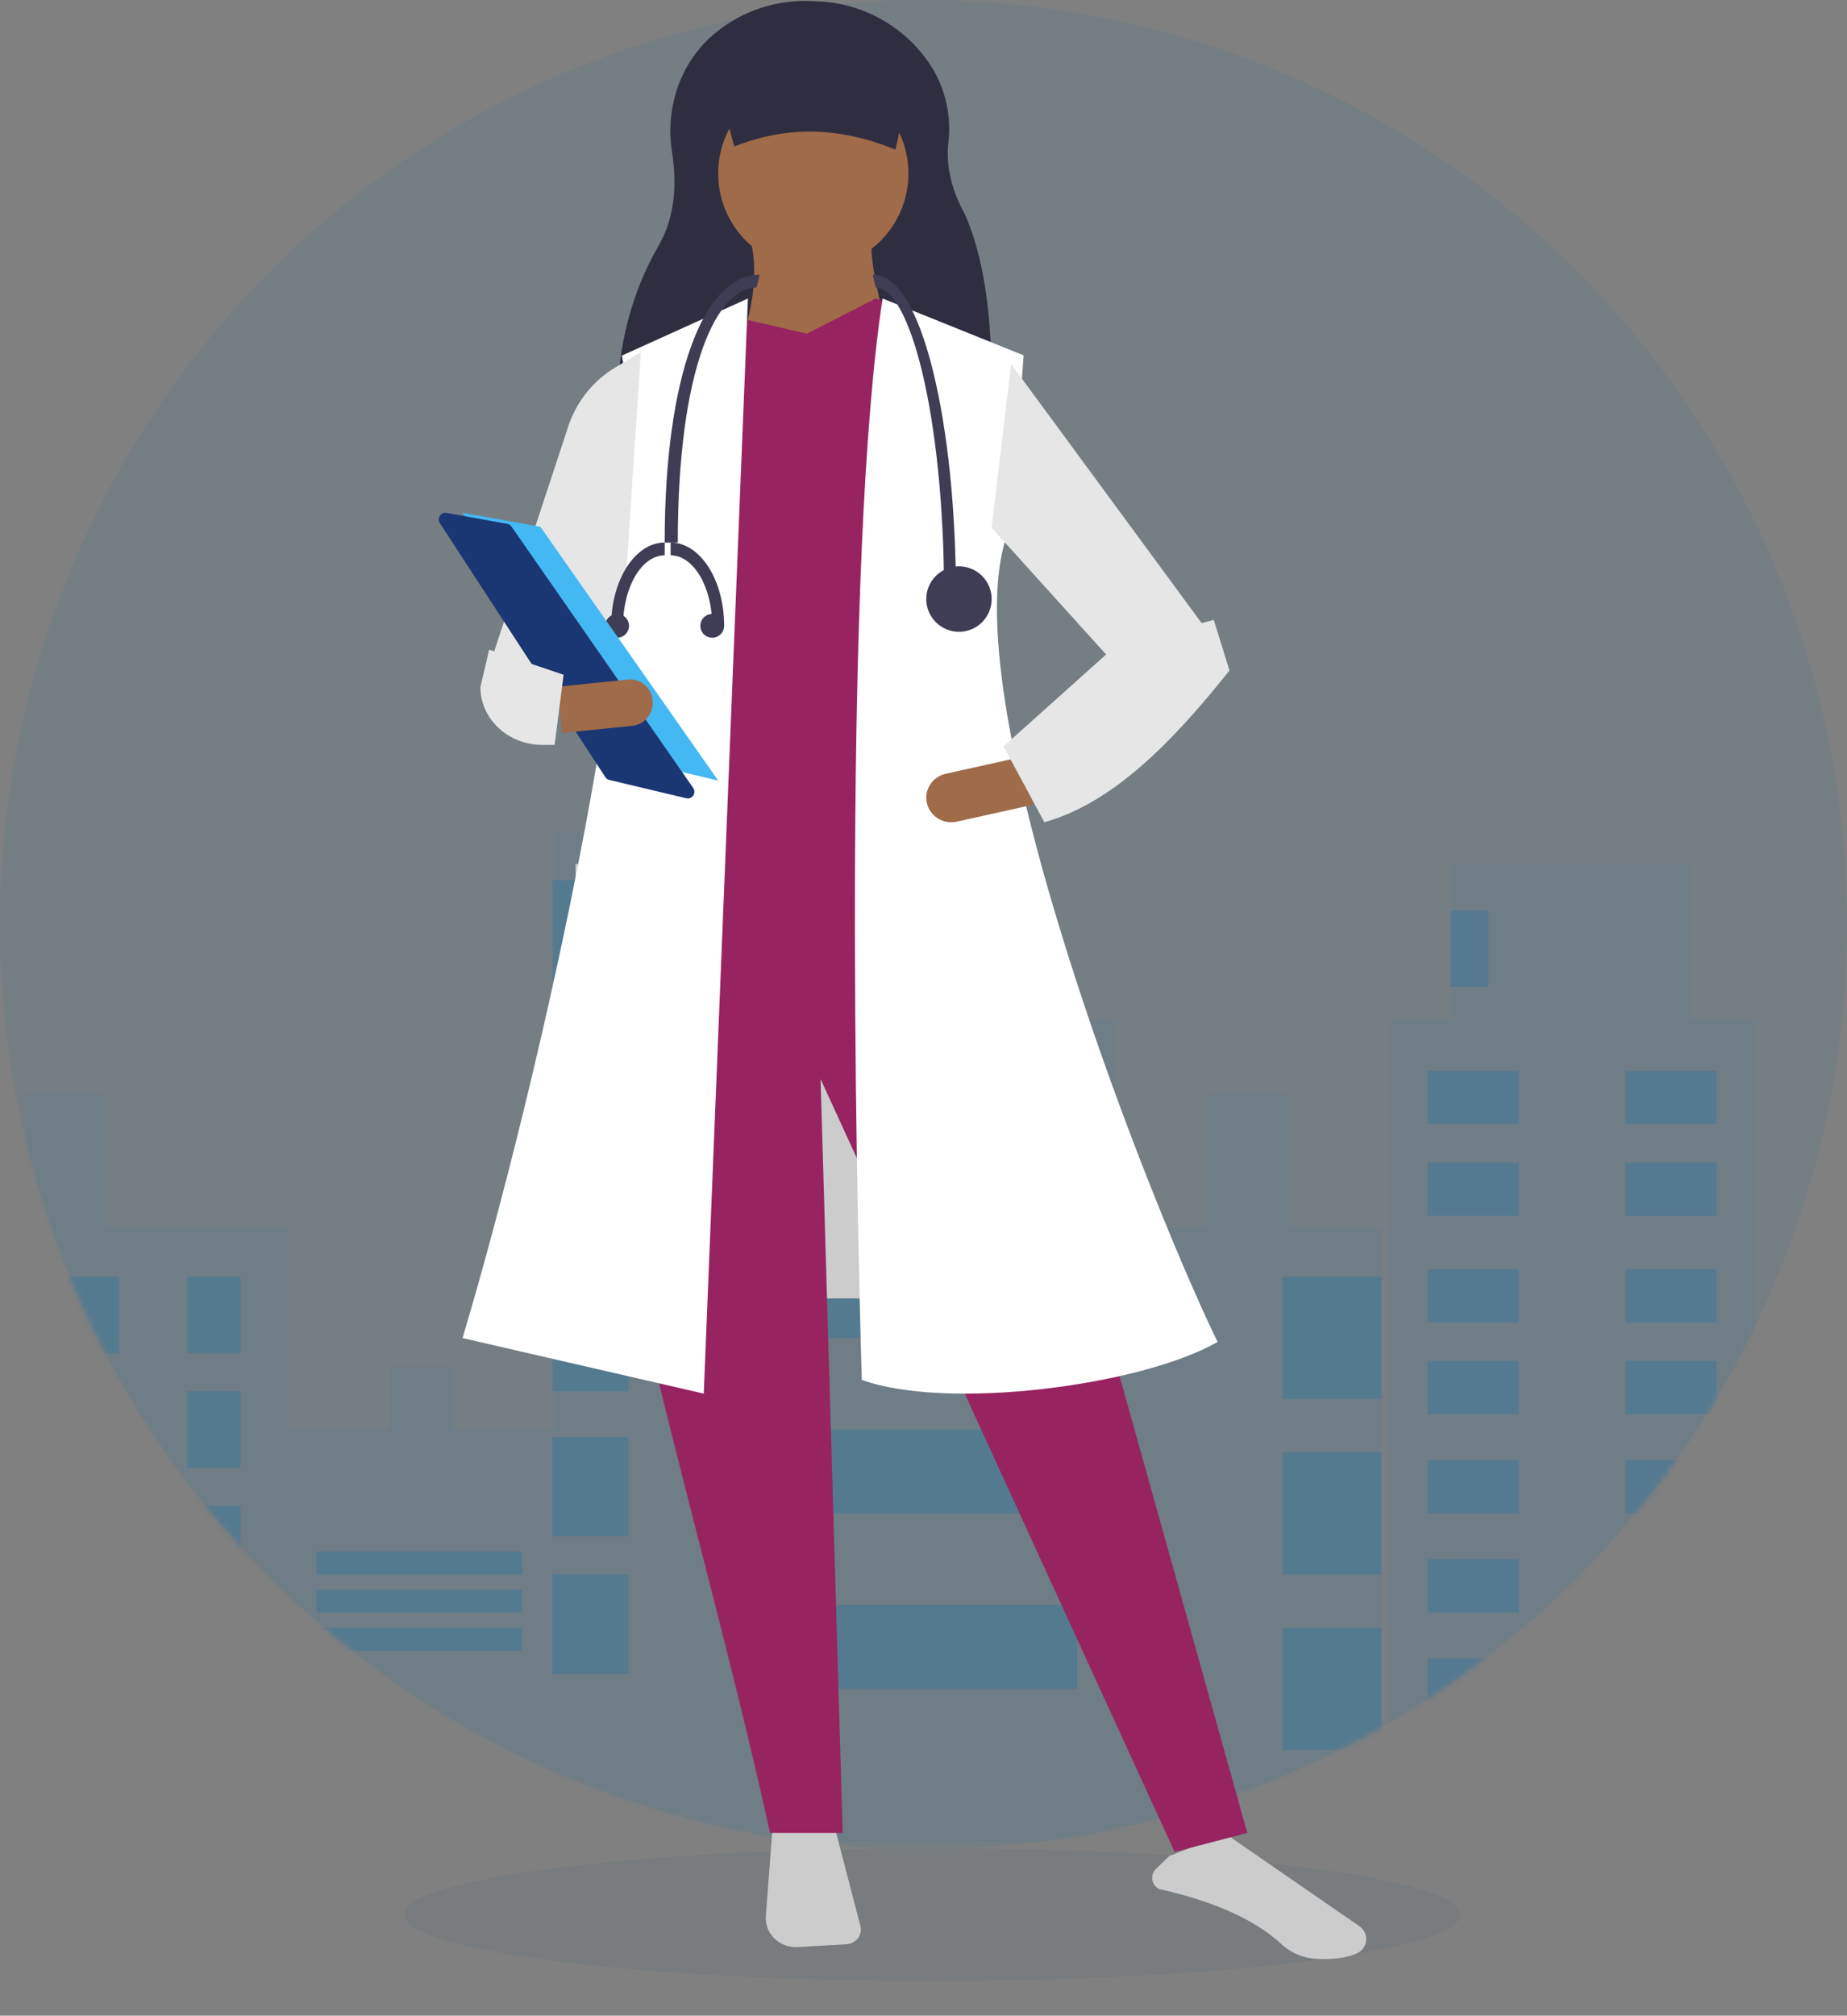 <svg width="320" height="349" viewBox="0 0 320 349" fill="none" xmlns="http://www.w3.org/2000/svg">
<rect x="0" y="0" width="320" height="349" fill="#808080" stroke="none"/>
<ellipse opacity="0.083" cx="160" cy="160.071" rx="160" ry="160.071" fill="#006EB1"/>
<mask id="mask0_1002_47315" style="mask-type:luminance" maskUnits="userSpaceOnUse" x="0" y="0" width="320" height="321">
<ellipse cx="160" cy="160.071" rx="160" ry="160.071" fill="white"/>
</mask>
<g mask="url(#mask0_1002_47315)">
<g opacity="0.6">
<path opacity="0.103" d="M223.071 212.598V189.31H209.333V212.598H193.064V176.574H181.134V149.647H171.373V121.992H151.127V149.647H141.366V176.574H129.797V144.189H123.289V127.814H119.312V144.189H96.175V247.531H78.46V236.615H67.614V247.531H49.899V212.598H18.084V189.31H4.346V212.598H3.623V257.356H-10.838V231.156H-28.191V257.356H-42.652V176.574H-53.86V149.647H-95.074V176.574H-105.92V318.852H-42.652H3.623H49.899H96.175H129.797H193.064H239.34V212.598H223.071Z" fill="#006EB1"/>
<rect opacity="0.4" x="54.85" y="268.646" width="35.58" height="3.964" fill="#006EB1"/>
<rect opacity="0.4" x="54.85" y="275.252" width="35.58" height="3.964" fill="#006EB1"/>
<rect opacity="0.4" x="54.85" y="281.858" width="35.58" height="3.964" fill="#006EB1"/>
<rect opacity="0.4" x="11.363" y="221.083" width="9.225" height="13.212" fill="#006EB1"/>
<rect opacity="0.4" x="41.672" y="234.295" width="9.225" height="13.212" transform="rotate(-180 41.672 234.295)" fill="#006EB1"/>
<rect opacity="0.4" x="11.363" y="240.9" width="9.225" height="13.212" fill="#006EB1"/>
<rect opacity="0.4" x="41.672" y="254.113" width="9.225" height="13.212" transform="rotate(-180 41.672 254.113)" fill="#006EB1"/>
<rect opacity="0.4" x="11.363" y="260.719" width="9.225" height="13.212" fill="#006EB1"/>
<rect opacity="0.4" x="41.672" y="273.931" width="9.225" height="13.212" transform="rotate(-180 41.672 273.931)" fill="#006EB1"/>
<rect opacity="0.4" x="11.363" y="281.858" width="9.225" height="13.212" fill="#006EB1"/>
<rect opacity="0.4" x="41.672" y="295.07" width="9.225" height="13.212" transform="rotate(-180 41.672 295.07)" fill="#006EB1"/>
<rect opacity="0.4" x="95.701" y="152.379" width="13.178" height="17.176" fill="#006EB1"/>
<rect opacity="0.4" x="95.701" y="176.162" width="13.178" height="17.176" fill="#006EB1"/>
<rect opacity="0.4" x="95.701" y="201.265" width="13.178" height="17.176" fill="#006EB1"/>
<rect opacity="0.4" x="95.701" y="223.725" width="13.178" height="17.176" fill="#006EB1"/>
<rect opacity="0.4" x="95.701" y="248.828" width="13.178" height="17.176" fill="#006EB1"/>
<rect opacity="0.4" x="95.701" y="272.609" width="13.178" height="17.176" fill="#006EB1"/>
<rect opacity="0.4" x="136.553" y="186.731" width="48.758" height="14.533" fill="#006EB1"/>
<rect opacity="0.4" x="137.871" y="217.119" width="48.758" height="14.533" fill="#006EB1"/>
<rect opacity="0.4" x="137.871" y="247.507" width="48.758" height="14.533" fill="#006EB1"/>
<rect opacity="0.4" x="137.871" y="277.895" width="48.758" height="14.533" fill="#006EB1"/>
<path d="M37.934 251.314C37.655 251.53 37.503 251.65 37.503 251.65C37.661 251.561 37.807 251.448 37.934 251.314Z" fill="#006EB1"/>
<path d="M37.934 251.314C37.655 251.53 37.503 251.65 37.503 251.65C37.661 251.561 37.807 251.448 37.934 251.314Z" fill="#006EB1"/>
<path d="M37.934 251.314C37.655 251.53 37.503 251.65 37.503 251.65C37.661 251.561 37.807 251.448 37.934 251.314Z" fill="#006EB1"/>
<path opacity="0.05" d="M47.133 154.264L51.669 155.152L47.133 154.264Z" fill="#006EB1"/>
<ellipse cx="0.58" cy="0.58" rx="0.58" ry="0.58" transform="matrix(0.901 -0.434 0.434 0.901 18.697 244.566)" fill="#006EB1"/>
<path opacity="0.097" d="M569.738 212.598V189.31H556V212.598H539.731V176.574H527.8V149.647H518.039V121.992H497.794V149.647H488.032V176.574H476.463V144.189H469.956V127.814H465.979V144.189H442.841V247.531H425.126V236.615H414.28V247.531H396.566V212.598H364.751V189.31H351.013V212.598H350.29V257.356H335.829V231.156H318.475V257.356H304.014V176.574H292.807V149.647H251.593V176.574H240.747V318.852H304.014H350.29H396.566H442.841H476.463H539.731H586.007V212.598H569.738Z" fill="#006EB1"/>
<rect opacity="0.4" x="297.411" y="279.216" width="15.813" height="9.248" transform="rotate(-180 297.411 279.216)" fill="#006EB1"/>
<rect opacity="0.4" x="222.209" y="221.083" width="17.131" height="21.139" fill="#006EB1"/>
<rect opacity="0.4" x="222.209" y="251.47" width="17.131" height="21.139" fill="#006EB1"/>
<rect opacity="0.4" x="222.209" y="281.858" width="17.131" height="21.139" fill="#006EB1"/>
<rect opacity="0.4" x="247.336" y="185.41" width="15.813" height="9.248" fill="#006EB1"/>
<rect opacity="0.4" x="297.411" y="194.658" width="15.813" height="9.248" transform="rotate(-180 297.411 194.658)" fill="#006EB1"/>
<rect opacity="0.4" x="247.336" y="201.264" width="15.813" height="9.248" fill="#006EB1"/>
<rect opacity="0.4" x="297.411" y="210.513" width="15.813" height="9.248" transform="rotate(-180 297.411 210.513)" fill="#006EB1"/>
<rect opacity="0.4" x="247.336" y="219.761" width="15.813" height="9.248" fill="#006EB1"/>
<rect opacity="0.4" x="297.411" y="229.01" width="15.813" height="9.248" transform="rotate(-180 297.411 229.01)" fill="#006EB1"/>
<rect opacity="0.4" x="247.336" y="235.616" width="15.813" height="9.248" fill="#006EB1"/>
<rect opacity="0.4" x="297.411" y="244.864" width="15.813" height="9.248" transform="rotate(-180 297.411 244.864)" fill="#006EB1"/>
<rect opacity="0.4" x="247.336" y="252.792" width="15.813" height="9.248" fill="#006EB1"/>
<rect opacity="0.4" x="297.411" y="262.04" width="15.813" height="9.248" transform="rotate(-180 297.411 262.04)" fill="#006EB1"/>
<rect opacity="0.4" x="247.336" y="269.967" width="15.813" height="9.248" fill="#006EB1"/>
<rect opacity="0.4" x="247.336" y="287.144" width="15.813" height="9.248" fill="#006EB1"/>
<rect opacity="0.4" x="297.411" y="296.392" width="15.813" height="9.248" transform="rotate(-180 297.411 296.392)" fill="#006EB1"/>
<rect opacity="0.4" x="309.272" y="266.004" width="35.58" height="3.964" fill="#006EB1"/>
<rect opacity="0.4" x="309.272" y="272.609" width="35.58" height="3.964" fill="#006EB1"/>
<rect opacity="0.4" x="309.272" y="279.216" width="35.58" height="3.964" fill="#006EB1"/>
<rect opacity="0.4" x="309.272" y="285.822" width="35.58" height="3.964" fill="#006EB1"/>
<rect opacity="0.4" x="309.272" y="292.428" width="35.58" height="3.964" fill="#006EB1"/>
<rect opacity="0.4" x="309.272" y="299.034" width="35.58" height="3.964" fill="#006EB1"/>
<rect opacity="0.4" x="251.289" y="157.664" width="6.589" height="13.212" fill="#006EB1"/>
</g>
</g>
<path opacity="0.1" d="M161.5 343C212.034 343 253 337.851 253 331.5C253 325.149 212.034 320 161.5 320C110.966 320 70 325.149 70 331.5C70 337.851 110.966 343 161.5 343Z" fill="#3A5B75"/>
<path fill-rule="evenodd" clip-rule="evenodd" d="M165.629 224.808H99.707V149.582H165.629V224.808Z" fill="#CCCCCC"/>
<path fill-rule="evenodd" clip-rule="evenodd" d="M167.169 37.079C164.869 32.95 163.886 28.859 164.297 24.811C164.826 20.507 163.977 16.148 161.87 12.358C157.657 5.148 150.068 0.58 141.733 0.233L140.472 0.182C134.511 -0.072 128.662 1.863 124.029 5.627C117.964 10.545 115.236 18.445 116.409 26.171C117.172 31.175 117.237 37.115 114.084 42.575C109.276 50.887 107.079 60.175 106.917 69.632L171.777 70.234C172 57.75 171.139 46.147 167.169 37.079Z" fill="#2F2E41"/>
<path fill-rule="evenodd" clip-rule="evenodd" d="M144.387 315.492L149.068 333.46C149.11 333.614 149.133 333.768 149.144 333.927C149.233 335.334 148.114 336.549 146.642 336.635L138.209 337.124C137.98 337.136 137.746 337.136 137.512 337.119C134.635 336.917 132.472 334.514 132.682 331.751L133.883 315.996L144.387 315.492Z" fill="#CCCCCC"/>
<path fill-rule="evenodd" clip-rule="evenodd" d="M200.784 327.056C200.6 326.958 200.433 326.836 200.286 326.691C199.4 325.832 199.398 324.441 200.286 323.581L202.575 321.361L212.393 317.553L235.51 333.499C236.343 334.072 236.795 335.035 236.686 336.021C236.596 336.991 235.969 337.837 235.048 338.23C233.288 338.993 230.942 339.306 228.073 339.158C225.825 339.051 223.696 338.165 222.065 336.664C217.492 332.41 210.53 329.268 200.784 327.056Z" fill="#CCCCCC"/>
<path fill-rule="evenodd" clip-rule="evenodd" d="M171.745 158.856L106.573 162.695C95.649 185.071 119.948 255.946 133.409 317.356H146.002L142.169 186.828L203.508 320.645L216.101 317.356L171.745 158.856Z" fill="#972461"/>
<path fill-rule="evenodd" clip-rule="evenodd" d="M124.428 30.044C124.428 39.151 131.806 46.532 140.908 46.532C150.011 46.532 157.389 39.151 157.389 30.044C157.389 20.94 150.011 13.556 140.908 13.556C131.806 13.556 124.428 20.94 124.428 30.044Z" fill="#9F6B48"/>
<path fill-rule="evenodd" clip-rule="evenodd" d="M150.966 42.41H130.246C131.334 48.411 130.243 54.737 127.518 61.304L155.329 63.02C153.103 54.988 150.919 47.017 150.966 42.41Z" fill="#9F6B48"/>
<path fill-rule="evenodd" clip-rule="evenodd" d="M159.332 54.456L151.732 51.685L139.798 57.783L127.859 55.012L117.276 58.06L111.037 168.131L171.81 163.694L159.332 54.456Z" fill="#972461"/>
<path fill-rule="evenodd" clip-rule="evenodd" d="M129.578 51.685L107.725 61.578C114.95 95.377 92.562 190.223 80.136 231.679L121.929 241.296L129.578 51.685Z" fill="white"/>
<path fill-rule="evenodd" clip-rule="evenodd" d="M108.354 101.569L111.037 60.959L106.566 63.643C102.869 65.865 100.033 69.356 98.555 73.511L85.286 113.808L100.843 123.819L108.354 101.569Z" fill="#E6E6E6"/>
<path fill-rule="evenodd" clip-rule="evenodd" d="M175.129 91.045L177.351 61.525L152.915 51.685C146.097 96.271 148.22 201.659 149.305 238.917C164.021 244.249 197.54 239.993 210.951 232.356C197.372 204.253 163.446 116.298 175.129 91.045Z" fill="white"/>
<path fill-rule="evenodd" clip-rule="evenodd" d="M208.891 108.846L175.183 63.02L171.81 91.39L192.037 113.758L207.207 118.667L208.891 108.846Z" fill="#E6E6E6"/>
<path fill-rule="evenodd" clip-rule="evenodd" d="M160.587 139.058C160.058 136.768 161.524 134.492 163.857 133.973L177.105 131.033L179.02 139.323L165.772 142.263C163.439 142.779 161.119 141.345 160.587 139.058Z" fill="#9F6B48"/>
<path fill-rule="evenodd" clip-rule="evenodd" d="M158.419 11.495H123.398L127.227 25.366C136.407 21.706 145.713 21.994 155.133 25.922L158.419 11.495Z" fill="#2F2E41"/>
<path fill-rule="evenodd" clip-rule="evenodd" d="M193.44 111.711L210.291 107.332L213.011 116.091C203.128 128.505 192.823 139.028 180.937 142.368L173.87 129.229L193.44 111.711Z" fill="#E6E6E6"/>
<path fill-rule="evenodd" clip-rule="evenodd" d="M161.676 64.354C159.795 56.693 156.452 47.562 151.209 47.562L151.723 49.788C157.569 49.788 163.569 71.727 163.569 103.209H165.629C165.629 88.537 164.224 74.738 161.676 64.354Z" fill="#3F3D56"/>
<path fill-rule="evenodd" clip-rule="evenodd" d="M131.069 49.771L131.638 47.562C121.823 47.562 115.157 65.33 115.157 93.935H117.431C117.431 63.428 124.281 49.771 131.069 49.771Z" fill="#3F3D56"/>
<path fill-rule="evenodd" clip-rule="evenodd" d="M160.479 103.725C160.479 106.856 163.016 109.393 166.146 109.393C169.273 109.393 171.81 106.856 171.81 103.725C171.81 100.594 169.273 98.057 166.146 98.057C163.016 98.057 160.479 100.594 160.479 103.725Z" fill="#3F3D56"/>
<path fill-rule="evenodd" clip-rule="evenodd" d="M115.157 96.155V93.935C110.045 93.935 105.887 100.406 105.887 108.362H107.947C107.947 101.63 111.181 96.155 115.157 96.155Z" fill="#3F3D56"/>
<path fill-rule="evenodd" clip-rule="evenodd" d="M116.188 93.935V96.155C120.164 96.155 123.398 101.63 123.398 108.362H125.458C125.458 100.406 121.3 93.935 116.188 93.935Z" fill="#3F3D56"/>
<path fill-rule="evenodd" clip-rule="evenodd" d="M121.338 108.362C121.338 109.498 122.259 110.423 123.398 110.423C124.534 110.423 125.458 109.498 125.458 108.362C125.458 107.223 124.534 106.301 123.398 106.301C122.259 106.301 121.338 107.223 121.338 108.362Z" fill="#3F3D56"/>
<path fill-rule="evenodd" clip-rule="evenodd" d="M104.857 108.362C104.857 109.498 105.781 110.423 106.917 110.423C108.056 110.423 108.977 109.498 108.977 108.362C108.977 107.223 108.056 106.301 106.917 106.301C105.781 106.301 104.857 107.223 104.857 108.362Z" fill="#3F3D56"/>
<path fill-rule="evenodd" clip-rule="evenodd" d="M108.059 131.29L124.428 135.155L93.617 91.196L80.136 88.782L108.059 131.29Z" fill="#44B8F3"/>
<path fill-rule="evenodd" clip-rule="evenodd" d="M77.355 88.802L87.887 90.703C88.182 90.758 88.448 90.927 88.62 91.176L120.099 136.431C120.287 136.702 120.353 137.038 120.277 137.359C120.134 137.976 119.521 138.362 118.908 138.215L105.568 135.045C105.285 134.975 105.037 134.801 104.877 134.554L76.203 90.569C76.083 90.387 76.019 90.173 76.016 89.954C76.006 89.317 76.508 88.792 77.141 88.782C77.212 88.782 77.286 88.79 77.355 88.802Z" fill="#1A3673"/>
<path fill-rule="evenodd" clip-rule="evenodd" d="M108.805 117.656C110.95 117.44 112.861 119.05 113.078 121.26C113.292 123.47 111.727 125.442 109.576 125.666L97.39 126.911L96.617 118.903L108.805 117.656Z" fill="#9F6B48"/>
<path fill-rule="evenodd" clip-rule="evenodd" d="M84.747 112.484L97.647 116.827L96.09 128.972H93.948C88.053 128.965 83.267 124.512 83.226 118.998L84.747 112.484Z" fill="#E6E6E6"/>
</svg>

